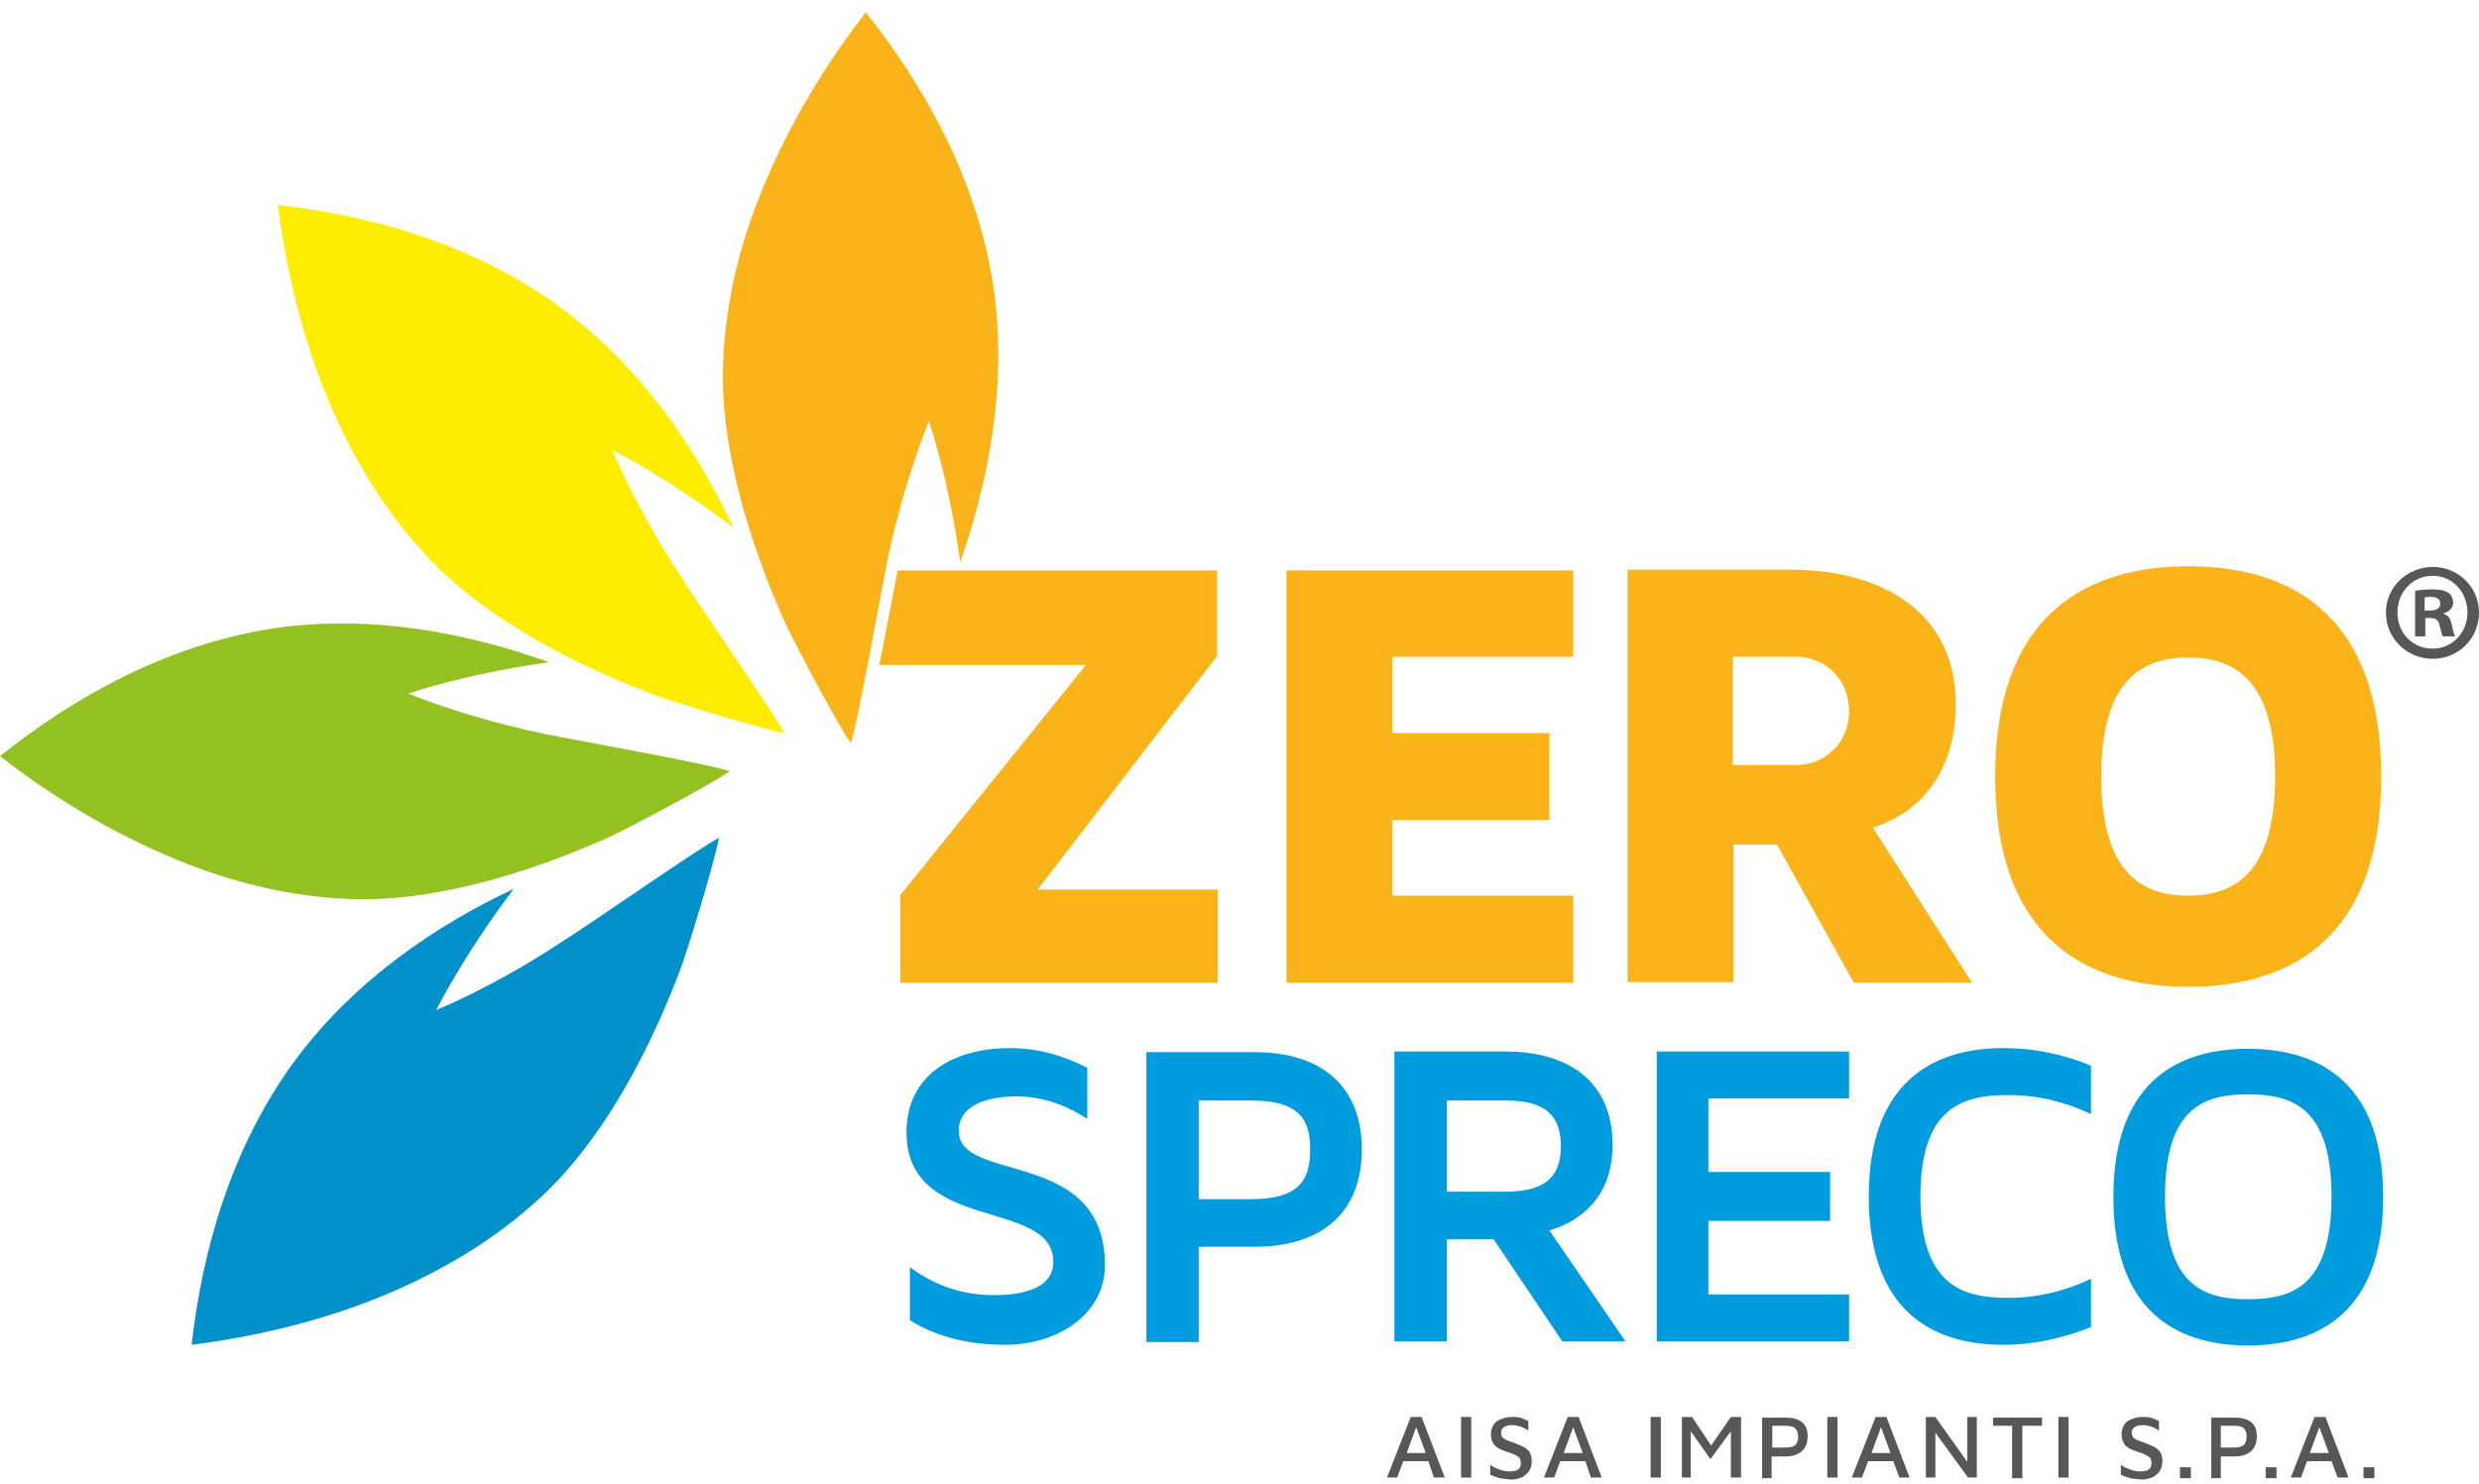 <svg width="147" height="88" viewBox="0 0 147 88" fill="none" xmlns="http://www.w3.org/2000/svg">
<path d="M58.914 17.04C57.947 10.541 54.683 4.93 51.338 0.732C49.363 3.275 47.187 6.626 45.495 10.541C44.044 13.891 42.997 17.645 42.876 21.641C42.715 26.122 44.165 31.531 46.462 36.738C46.946 37.828 49.645 42.954 50.451 44.084C50.895 42.752 52.265 35.002 52.668 33.024C53.715 28.18 55.086 24.992 55.086 24.992C55.086 24.992 56.254 28.342 56.939 33.347C58.591 28.625 59.76 22.893 58.914 17.04Z" fill="#FAB41A"/>
<path d="M36.306 26.688C36.306 26.688 39.489 28.262 43.479 31.289C41.343 26.728 38.119 21.884 33.364 18.332C28.086 14.417 21.84 12.762 16.48 12.156C16.883 15.345 17.689 19.301 19.261 23.216C20.631 26.607 22.525 29.997 25.265 32.944C28.327 36.254 33.123 39.039 38.482 41.098C39.57 41.542 45.131 43.237 46.501 43.479C45.856 42.228 41.343 35.77 40.295 34.074C37.596 29.917 36.306 26.688 36.306 26.688Z" fill="#FFED00"/>
<path d="M24.218 41.138C24.218 41.138 27.563 39.968 32.559 39.282C27.845 37.586 22.123 36.416 16.28 37.263C9.792 38.232 4.191 41.502 0 44.852C2.539 46.83 5.883 49.009 9.792 50.705C13.137 52.158 16.884 53.207 20.874 53.328C25.346 53.49 30.746 52.037 35.944 49.736C37.032 49.252 42.15 46.547 43.278 45.74C41.949 45.296 34.212 43.923 32.237 43.52C27.442 42.511 24.218 41.138 24.218 41.138Z" fill="#94C122"/>
<path d="M25.87 59.908C25.87 59.908 27.442 56.719 30.464 52.723C25.91 54.862 21.075 58.091 17.529 62.854C13.62 68.142 11.968 74.398 11.364 79.767C14.547 79.363 18.496 78.556 22.405 76.982C25.79 75.609 29.175 73.712 32.116 70.968C35.42 67.9 38.201 63.096 40.256 57.728C40.699 56.638 42.392 51.068 42.634 49.695C41.384 50.341 34.937 54.862 33.245 55.911C29.134 58.616 25.87 59.908 25.87 59.908Z" fill="#0090CA"/>
<path d="M61.532 52.763H72.211V58.293H53.392V53.086L64.393 39.443H52.143L53.231 33.832H72.17V38.918L61.532 52.763Z" fill="#FAB41A"/>
<path d="M82.569 38.958V43.479H91.877V48.646H82.569V53.126H93.288V58.293H76.282V33.832H93.288V38.958H82.569Z" fill="#FAB41A"/>
<path d="M116.939 58.292H109.928L105.374 50.098H102.795V58.252H96.509V33.791H106.14C111.942 33.791 115.972 36.576 115.972 41.743C115.972 45.779 113.877 48.201 111.056 49.089L116.939 58.292ZM106.502 45.376C108.154 45.376 109.645 44.124 109.645 42.187C109.645 40.209 108.154 38.958 106.502 38.958H102.755V45.376H106.502Z" fill="#FAB41A"/>
<path d="M141.199 46.062C141.199 56.356 134.994 58.535 129.755 58.535C124.516 58.535 118.311 56.356 118.311 46.062C118.311 35.77 124.516 33.59 129.755 33.59C134.994 33.59 141.199 35.729 141.199 46.062ZM134.913 46.062C134.913 40.25 132.415 38.999 129.755 38.999C127.095 38.999 124.597 40.25 124.597 46.062C124.597 51.875 127.095 53.126 129.755 53.126C132.415 53.126 134.913 51.875 134.913 46.062Z" fill="#FAB41A"/>
<path d="M65.521 75.044C65.521 77.91 62.781 79.767 59.597 79.767C57.139 79.767 55.326 79.162 53.956 78.314V75.165C55.164 76.053 56.776 76.82 58.912 76.82C60.685 76.82 62.458 76.417 62.458 74.843C62.458 71.048 53.754 73.188 53.754 67.173C53.754 63.661 56.656 62.168 59.879 62.168C61.612 62.168 63.143 62.652 64.473 63.339V66.366C63.425 65.68 62.015 65.034 60.242 65.034C58.63 65.034 56.857 65.518 56.857 67.052C56.776 70.241 65.521 68.021 65.521 75.044Z" fill="#009CDE"/>
<path d="M80.753 68.18C80.753 71.854 78.456 73.953 74.386 73.953H71.082V79.604H67.979V62.408H74.386C78.456 62.408 80.753 64.507 80.753 68.18ZM77.691 68.18C77.691 66.445 77.086 65.274 74.185 65.274H71.082V71.127H74.185C77.086 71.127 77.691 69.956 77.691 68.18Z" fill="#009CDE"/>
<path d="M96.388 79.564H92.641L88.57 73.51H85.79V79.564H82.687V62.369H89.256C93.205 62.369 95.622 64.307 95.622 67.899C95.622 71.169 93.527 72.501 91.875 72.985L96.388 79.564ZM89.215 70.684C90.988 70.684 92.56 70.281 92.56 67.98C92.56 65.679 90.988 65.275 89.215 65.275H85.79V70.684H89.215Z" fill="#009CDE"/>
<path d="M101.305 69.514H108.519V72.42H101.305V76.779H109.647V79.564H98.243V62.369H109.647V65.154H101.305V69.514Z" fill="#009CDE"/>
<path d="M123.992 75.852V78.718C122.46 79.323 120.728 79.767 118.793 79.767C115.126 79.767 110.815 78.233 110.815 70.968C110.815 63.702 115.167 62.168 118.793 62.168C120.728 62.168 122.46 62.572 123.992 63.217V66.083C122.541 65.397 120.929 64.953 119.075 64.953C116.376 64.953 113.877 65.68 113.877 70.968C113.877 76.255 116.376 76.982 119.075 76.982C120.929 76.982 122.541 76.538 123.992 75.852Z" fill="#009CDE"/>
<path d="M141.317 71.008C141.317 78.274 136.965 79.808 133.298 79.808C129.631 79.808 125.319 78.274 125.319 71.008C125.319 63.703 129.671 62.209 133.298 62.209C136.924 62.209 141.317 63.703 141.317 71.008ZM138.254 70.968C138.254 65.64 135.877 64.913 133.298 64.913C130.759 64.913 128.381 65.64 128.381 70.968C128.381 76.337 130.759 77.063 133.298 77.063C135.877 77.063 138.254 76.337 138.254 70.968Z" fill="#009CDE"/>
<path d="M84.704 86.671H83.212L82.849 87.641H82.245L83.656 84.047H84.3L85.671 87.641H85.026L84.704 86.671ZM84.542 86.187L83.978 84.653L83.414 86.187H84.542Z" fill="#575756"/>
<path d="M86.638 84.047H87.243V87.641H86.638V84.047Z" fill="#575756"/>
<path d="M88.934 87.681C88.773 87.641 88.571 87.56 88.37 87.479V86.873C88.491 86.995 88.692 87.075 88.894 87.156C89.095 87.237 89.297 87.277 89.539 87.277C89.74 87.277 89.942 87.237 90.022 87.156C90.143 87.075 90.184 86.954 90.184 86.752C90.184 86.631 90.143 86.55 90.103 86.47C90.022 86.389 89.942 86.349 89.861 86.308C89.781 86.268 89.619 86.187 89.458 86.147L89.337 86.106C89.135 86.025 88.974 85.985 88.853 85.904C88.732 85.824 88.612 85.743 88.531 85.581C88.45 85.46 88.41 85.258 88.41 85.056C88.41 84.895 88.45 84.733 88.531 84.572C88.612 84.41 88.732 84.289 88.934 84.208C89.135 84.128 89.337 84.047 89.619 84.047C89.821 84.047 89.982 84.047 90.143 84.087C90.305 84.128 90.425 84.208 90.627 84.289V84.855C90.425 84.733 90.305 84.653 90.143 84.612C90.022 84.572 89.861 84.531 89.66 84.531C89.458 84.531 89.297 84.572 89.176 84.653C89.055 84.733 89.015 84.855 89.015 84.976C89.015 85.097 89.055 85.177 89.095 85.258C89.176 85.339 89.257 85.379 89.337 85.42C89.418 85.46 89.579 85.501 89.781 85.581C89.982 85.662 90.184 85.743 90.345 85.824C90.506 85.904 90.627 86.025 90.708 86.147C90.788 86.268 90.829 86.47 90.829 86.671C90.829 86.873 90.788 87.035 90.708 87.197C90.627 87.358 90.466 87.479 90.305 87.6C90.103 87.681 89.901 87.762 89.619 87.762C89.337 87.721 89.135 87.721 88.934 87.681Z" fill="#575756"/>
<path d="M94.012 86.671H92.521L92.158 87.641H91.553L92.964 84.047H93.609L94.98 87.641H94.335L94.012 86.671ZM93.851 86.187L93.287 84.653L92.722 86.187H93.851Z" fill="#575756"/>
<path d="M97.88 84.047H98.485V87.641H97.88V84.047Z" fill="#575756"/>
<path d="M103.241 84.047V87.641H102.637V84.895L101.427 86.55L100.258 84.895V87.641H99.734V84.047H100.339L101.468 85.743L102.637 84.047H103.241Z" fill="#575756"/>
<path d="M105.094 87.68H104.489V84.086H105.9C106.303 84.086 106.626 84.167 106.867 84.369C107.109 84.57 107.19 84.853 107.19 85.217C107.19 85.58 107.069 85.863 106.867 86.064C106.626 86.266 106.343 86.388 105.9 86.388H105.053V87.68H105.094ZM105.86 85.863C106.142 85.863 106.343 85.822 106.464 85.701C106.585 85.58 106.626 85.418 106.626 85.217C106.626 85.015 106.585 84.853 106.464 84.732C106.343 84.611 106.182 84.57 105.86 84.57H105.094V85.863H105.86Z" fill="#575756"/>
<path d="M108.357 84.047H108.962V87.641H108.357V84.047Z" fill="#575756"/>
<path d="M112.266 86.671H110.775L110.412 87.641H109.807L111.218 84.047H111.863L113.234 87.641H112.629L112.266 86.671ZM112.105 86.187L111.54 84.653L110.976 86.187H112.105Z" fill="#575756"/>
<path d="M117.222 84.047V87.641H116.698L114.763 84.976V87.641H114.199V84.047H114.763L116.658 86.712V84.047H117.222Z" fill="#575756"/>
<path d="M119.357 84.57H118.188V84.086H121.09V84.57H119.921V87.68H119.316V84.57H119.357Z" fill="#575756"/>
<path d="M122.058 84.047H122.663V87.641H122.058V84.047Z" fill="#575756"/>
<path d="M126.329 87.681C126.168 87.641 125.966 87.56 125.765 87.479V86.873C125.886 86.995 126.087 87.075 126.289 87.156C126.49 87.237 126.692 87.277 126.934 87.277C127.135 87.277 127.337 87.237 127.418 87.156C127.539 87.075 127.579 86.954 127.579 86.752C127.579 86.631 127.539 86.55 127.498 86.47C127.418 86.389 127.337 86.349 127.256 86.308C127.176 86.268 127.015 86.187 126.853 86.147L126.732 86.106C126.531 86.025 126.37 85.985 126.249 85.904C126.128 85.824 126.007 85.743 125.926 85.581C125.846 85.42 125.805 85.258 125.805 85.056C125.805 84.895 125.846 84.733 125.926 84.572C126.007 84.41 126.128 84.289 126.329 84.208C126.531 84.128 126.732 84.047 127.015 84.047C127.216 84.047 127.377 84.047 127.539 84.087C127.7 84.128 127.821 84.208 128.022 84.289V84.855C127.821 84.733 127.7 84.653 127.539 84.612C127.418 84.572 127.256 84.531 127.055 84.531C126.853 84.531 126.692 84.572 126.571 84.653C126.45 84.733 126.41 84.855 126.41 84.976C126.41 85.097 126.45 85.177 126.49 85.258C126.571 85.339 126.652 85.379 126.732 85.42C126.813 85.46 126.974 85.501 127.176 85.581C127.377 85.662 127.579 85.743 127.74 85.824C127.901 85.904 128.022 86.025 128.103 86.147C128.184 86.268 128.224 86.47 128.224 86.671C128.224 86.873 128.184 87.035 128.103 87.197C128.022 87.358 127.861 87.479 127.7 87.6C127.498 87.681 127.297 87.762 127.015 87.762C126.692 87.721 126.49 87.721 126.329 87.681Z" fill="#575756"/>
<path d="M129.27 87.033H129.915V87.679H129.27V87.033Z" fill="#575756"/>
<path d="M131.73 87.68H131.125V84.086H132.536C132.939 84.086 133.262 84.167 133.504 84.369C133.746 84.57 133.826 84.853 133.826 85.217C133.826 85.58 133.705 85.863 133.504 86.064C133.262 86.266 132.98 86.388 132.536 86.388H131.69V87.68H131.73ZM132.456 85.863C132.738 85.863 132.939 85.822 133.06 85.701C133.181 85.58 133.222 85.418 133.222 85.217C133.222 85.015 133.181 84.853 133.06 84.732C132.939 84.611 132.778 84.57 132.456 84.57H131.69V85.863H132.456Z" fill="#575756"/>
<path d="M134.349 87.033H134.994V87.679H134.349V87.033Z" fill="#575756"/>
<path d="M138.257 86.671H136.806L136.443 87.641H135.838L137.249 84.047H137.894L139.265 87.641H138.62L138.257 86.671ZM138.096 86.187L137.531 84.653L136.967 86.187H138.096Z" fill="#575756"/>
<path d="M140.151 87.033H140.796V87.679H140.151V87.033Z" fill="#575756"/>
<path d="M147 36.333C147 37.867 145.791 39.078 144.26 39.078C142.728 39.078 141.479 37.867 141.479 36.333C141.479 34.84 142.728 33.629 144.26 33.629C145.791 33.629 147 34.84 147 36.333ZM142.164 36.333C142.164 37.544 143.051 38.473 144.26 38.473C145.428 38.473 146.315 37.504 146.315 36.333C146.315 35.122 145.428 34.154 144.26 34.154C143.051 34.154 142.164 35.122 142.164 36.333ZM143.816 37.746H143.212V35.042C143.454 35.001 143.816 34.961 144.26 34.961C144.784 34.961 144.985 35.042 145.187 35.163C145.348 35.284 145.469 35.486 145.469 35.768C145.469 36.051 145.227 36.293 144.904 36.374V36.414C145.187 36.495 145.307 36.697 145.388 37.06C145.469 37.464 145.509 37.625 145.589 37.746H144.864C144.784 37.665 144.743 37.383 144.663 37.1C144.622 36.818 144.461 36.656 144.099 36.656H143.816V37.746ZM143.816 36.212H144.099C144.461 36.212 144.703 36.091 144.703 35.809C144.703 35.566 144.542 35.405 144.139 35.405C143.978 35.405 143.857 35.405 143.776 35.445V36.212H143.816Z" fill="#575756"/>
</svg>
